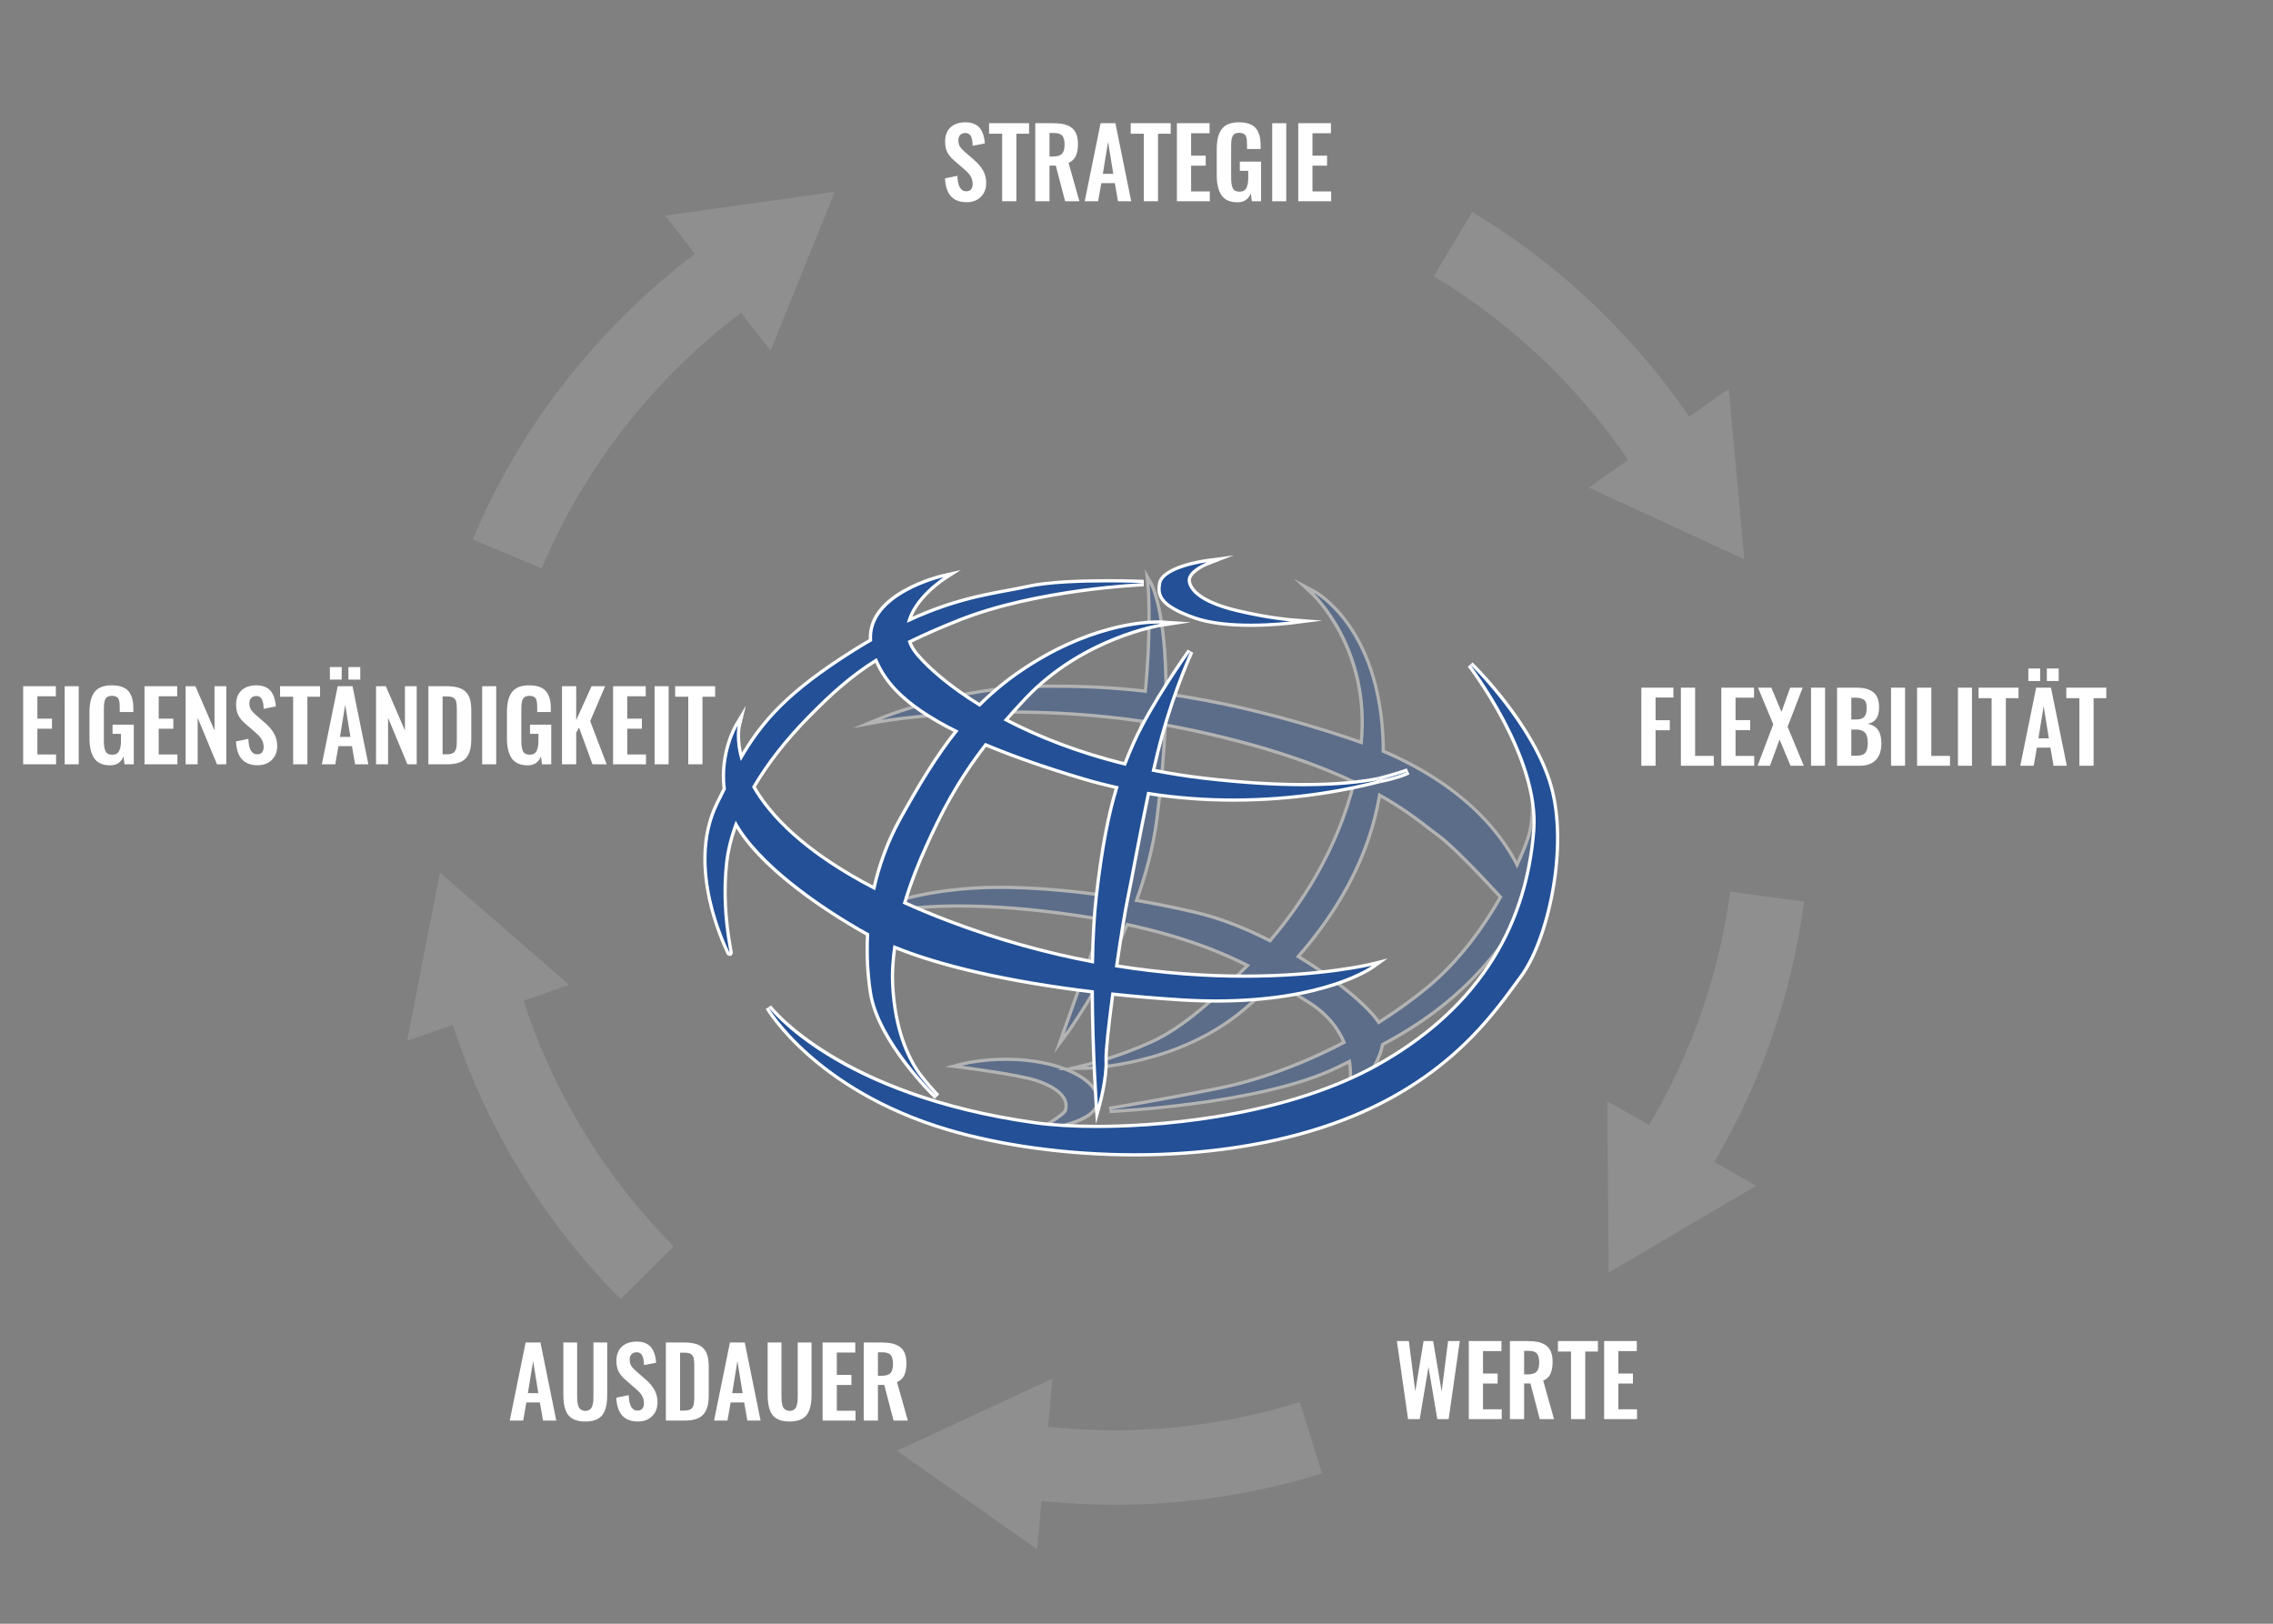 <?xml version="1.0" encoding="utf-8"?>
<!-- Generator: Adobe Illustrator 22.1.0, SVG Export Plug-In . SVG Version: 6.00 Build 0)  -->
<svg version="1.1" xmlns="http://www.w3.org/2000/svg" xmlns:xlink="http://www.w3.org/1999/xlink" x="0px" y="0px"
	 viewBox="0 0 700 500" enable-background="new 0 0 700 500" xml:space="preserve">
<rect x="0" y="0" width="700" height="500" fill="#808080" stroke="none"/>
<g id="Kreis">
</g>
<g id="Abdecker">
</g>
<g id="Earth_H">
</g>
<g id="_Earth_V">
	<g opacity="0.4">
		<g>
			<path fill="#235096" d="M321.954,346.512c2.392-1.348,5.887-3.674,6.168-4.625c1.435-4.879-4.988-7.828-8.944-9.152
				c-5.444-1.82-22.81-4.052-22.985-4.074l-2.547-0.325l2.483-0.654c0.057-0.015,5.783-1.499,13.667-1.499
				c4.632,0,9.097,0.503,13.273,1.496c7.406,1.765,14.921,5.852,15.016,11.004c0.131,7.051-15.183,8.696-15.835,8.763l-2.384,0.244
				L321.954,346.512z"/>
			<path fill="#FFFFFF" d="M309.796,326.682c3.955,0,8.481,0.37,13.157,1.482c7.807,1.86,14.546,5.907,14.632,10.526
				c0.124,6.673-15.385,8.257-15.385,8.257s5.936-3.345,6.402-4.919c1.285-4.367-3.083-7.699-9.265-9.768
				c-5.554-1.857-23.081-4.096-23.081-4.096S301.886,326.682,309.796,326.682 M309.796,325.682c-7.948,0-13.559,1.453-13.794,1.516
				l-4.966,1.308l5.094,0.651c0.174,0.022,17.493,2.248,22.891,4.052c3.785,1.268,9.94,4.061,8.623,8.538
				c-0.241,0.659-3.015,2.686-5.934,4.33l-4.176,2.353l4.769-0.486c1.681-0.172,16.421-1.891,16.284-9.271
				c-0.108-5.791-8.363-9.804-15.4-11.48C318.971,326.19,314.467,325.682,309.796,325.682L309.796,325.682z"/>
		</g>
		<g>
			<path fill="#235096" d="M341.611,341.275c0.144-0.022,14.587-2.348,33.608-6.152c12.267-2.457,25.992-7.477,38.695-14.151
				c-2.187-5.19-6.102-9.496-11.645-12.805c-1.311-0.783-2.696-1.684-4.299-2.726c-1.557-1.012-3.31-2.152-5.259-3.349
				c-3.133,3.102-6.457,6.128-9.888,9c-20.436,17.112-48,17.816-48.276,17.821l-4.534,0.084l4.407-1.07
				c0.094-0.022,9.544-2.341,19.74-6.889c10.619-4.734,20.547-14.22,29.019-22.739c0.315-0.316,0.647-0.654,0.991-1.007
				c-10.589-5.395-22.722-9.521-37.052-12.599c-8.233,19.632-18.781,33.875-18.888,34.018l-1.984,2.66l12.159-34.186
				c0.318-1.243,0.677-2.573,1.065-4.001c-2.468-0.442-5.024-0.861-7.605-1.246c-13.223-1.963-25.49-2.958-36.461-2.958
				c-18.605,0-27.133,2.906-27.217,2.936l-3.836,1.342l3.396-2.231c0.371-0.244,9.35-5.992,31.558-7.517
				c2.614-0.181,5.487-0.272,8.539-0.272c9.77,0,21.372,0.926,33.58,2.677c2.201-8.445,5.168-21.007,8.758-43.315
				c0.558-3.468,1.066-7,1.511-10.505c-12.92-1.883-26.443-2.838-40.203-2.838c-23.576,0-39.88,2.846-40.042,2.875l-4.482,0.796
				l4.202-1.749c0.237-0.099,24.013-9.87,50.501-9.87l2.146-0.001c5.458,0,15.558,0,28.909,1.526
				c1.971-20.725,0.804-32.856,0.792-32.977l-0.233-2.33l1.164,2.031c0.194,0.339,4.733,8.554,4.647,34.087
				c17.654,2.486,36.635,7.089,56.424,13.685c1.213,0.404,2.454,0.837,3.696,1.29c2.794-28.803-14.79-45.499-14.97-45.665
				l-2.772-2.574l3.346,1.765c0.203,0.107,20.287,11.117,21.167,47.182c0.016,0.663,0.013,1.32,0.01,1.977
				c25.786,11.057,36.792,26.292,41.214,34.999c2.024-4.413,3.27-7.829,3.629-9.117c3.12-11.186-1.238-28.571-1.283-28.745
				l0.937-0.337c0.129,0.274,12.825,27.626,2.809,45.87c-15.071,27.453-31.735,39.166-47.513,47.686
				c-1.382,7.692-9.465,15.999-9.812,16.352l-1.414,1.44l0.578-1.934c0.014-0.048,1.375-4.711,0.446-10.649
				c-1.359,0.665-2.728,1.329-4.11,1.996c-23.184,11.217-69.298,13.384-69.761,13.404L341.611,341.275z M399.812,294.544
				c11.323,6.851,21.397,15.088,24.797,20.272c5.292-3.332,10.277-6.914,14.821-10.653c10.495-8.631,18.098-19.884,22.675-27.919
				c-5.372-5.863-14.808-15.886-19.572-19.285c-0.79-0.564-1.678-1.251-2.701-2.043c-3.324-2.571-7.843-6.066-14.967-10.064
				C421.966,262.144,413.542,278.855,399.812,294.544z M350.017,277.263c6.188,1.064,12.316,2.307,18.226,3.696
				c7.158,1.684,14.851,4.619,22.873,8.726c12.89-15.136,21.606-31.576,25.912-48.874c-12.995-6.169-29.218-11.419-48.231-15.605
				c-3.216-0.707-6.557-1.366-9.937-1.959c-0.383,8.768-1.242,18.436-2.555,28.746C355.287,259.998,353.171,268.496,350.017,277.263
				z"/>
			<path fill="#FFFFFF" d="M354.013,179.806c0,0,4.72,8.232,4.579,34.273c14.996,2.085,33.819,6.076,56.768,13.725
				c1.468,0.489,2.894,0.993,4.286,1.507c3.185-29.806-15.062-46.723-15.062-46.723s20.017,10.563,20.9,46.752
				c0.019,0.77,0.012,1.531,0.009,2.294c26.331,11.206,37.31,26.628,41.729,35.827c2.374-5.059,3.732-8.833,4.096-10.14
				c3.193-11.449-1.28-29.003-1.28-29.003s12.832,27.185,2.822,45.417c-14.448,26.317-30.04,38.186-47.526,47.602
				c-1.241,7.691-9.717,16.326-9.717,16.326s1.526-5.085,0.348-11.537c-1.555,0.764-3.123,1.524-4.708,2.29
				c-23.36,11.302-69.566,13.355-69.566,13.355s14.375-2.306,33.627-6.156c11.751-2.354,25.606-7.203,39.232-14.411
				c-1.864-4.659-5.431-9.528-12.023-13.465c-2.687-1.604-5.831-3.8-9.889-6.276c-3.375,3.359-6.792,6.449-10.135,9.248
				c-20.538,17.197-47.965,17.705-47.965,17.705s9.466-2.297,19.826-6.918c10.365-4.622,20.178-13.802,29.17-22.844
				c0.457-0.461,0.952-0.966,1.466-1.496c-8.707-4.5-20.705-9.317-38.183-13.038c-8.328,20.003-18.987,34.295-18.987,34.295
				l11.047-31.059c0.369-1.436,0.777-2.938,1.22-4.564c-2.608-0.474-5.324-0.923-8.158-1.345
				c-14.975-2.224-27.065-2.964-36.535-2.964c-18.936,0-27.382,2.964-27.382,2.964s8.985-5.902,31.317-7.436
				c2.634-0.183,5.482-0.271,8.505-0.271c9.905,0,21.685,0.958,33.951,2.735c2.319-8.855,5.313-21.624,8.881-43.794
				c0.621-3.856,1.138-7.523,1.575-11.008c-14.805-2.187-28.749-2.915-40.76-2.915c-23.9,0-40.13,2.883-40.13,2.883
				s23.614-9.832,50.309-9.832c0.678,0,1.393-0.001,2.146-0.001c6.719,0,16.436,0.076,29.358,1.581
				C355.239,192.062,354.013,179.806,354.013,179.806 M391.24,290.311c9.099-10.627,20.938-27.582,26.372-49.776
				c-11.003-5.264-26.483-10.924-48.707-15.817c-3.536-0.777-7.046-1.46-10.52-2.061c-0.343,8.25-1.133,17.938-2.576,29.274
				c-1.141,8.96-3.538,17.688-6.467,25.723c6.268,1.065,12.589,2.334,18.786,3.791C375.906,283.275,383.847,286.499,391.24,290.311
				 M424.443,315.511c5.273-3.295,10.424-6.945,15.305-10.962c10.137-8.336,17.752-19.148,22.972-28.374
				c-5.702-6.233-15.09-16.194-19.896-19.623c-3.364-2.402-8.53-7.055-18.337-12.483c-3.185,20.056-13.532,37.099-25.445,50.595
				c12.513,7.5,22.372,15.982,25.304,20.668C424.382,315.39,424.408,315.451,424.443,315.511 M352.554,175.25l0.464,4.655
				c0.012,0.12,1.153,12.03-0.744,32.373c-13.128-1.472-23.061-1.472-28.459-1.472l-1.13,0.001l-1.016,0.001
				c-26.587,0-50.455,9.809-50.693,9.908l-8.401,3.498l8.96-1.59c0.162-0.028,16.43-2.867,39.955-2.867
				c13.563,0,26.895,0.929,39.645,2.763c-0.429,3.338-0.915,6.698-1.447,10.001c-3.525,21.91-6.449,34.406-8.636,42.836
				c-12.068-1.713-23.533-2.618-33.208-2.618c-3.063,0-5.947,0.092-8.574,0.273c-22.337,1.534-31.422,7.351-31.797,7.598
				l-6.825,4.483l7.705-2.704c0.083-0.028,8.561-2.907,27.051-2.907c10.947,0,23.189,0.993,36.388,2.953
				c2.39,0.355,4.757,0.741,7.053,1.147c-0.342,1.259-0.642,2.376-0.925,3.479l-11.032,31.017l-2.224,6.253l3.968-5.32
				c0.106-0.142,10.554-14.25,18.787-33.74c13.838,3.001,25.611,6.986,35.917,12.16c-0.175,0.178-0.345,0.351-0.511,0.518
				c-8.439,8.486-18.327,17.935-28.867,22.635c-10.15,4.527-19.561,6.837-19.654,6.859l-8.81,2.14l9.064-0.168
				c0.278-0.005,28.018-0.714,48.588-17.939c3.339-2.795,6.579-5.736,9.639-8.752c1.811,1.119,3.45,2.185,4.914,3.137
				c1.608,1.046,2.996,1.948,4.316,2.735c5.298,3.163,9.081,7.247,11.258,12.148c-12.547,6.545-26.061,11.467-38.15,13.889
				c-19.013,3.803-33.445,6.126-33.589,6.149l0.203,1.986c0.464-0.021,46.681-2.193,69.957-13.454
				c1.173-0.567,2.337-1.131,3.494-1.696c0.717,5.512-0.514,9.71-0.527,9.756l-1.163,3.875l2.834-2.888
				c0.348-0.353,8.372-8.601,9.903-16.375c15.784-8.547,32.438-20.327,47.504-47.771c10.139-18.467-2.262-45.196-2.794-46.325
				l-1.874,0.673c0.044,0.173,4.369,17.433,1.286,28.488c-0.329,1.181-1.415,4.181-3.178,8.11
				c-4.728-8.857-15.85-23.458-40.682-34.187c0.002-0.551,0.001-1.103-0.012-1.66c-0.462-18.948-6.219-30.854-10.967-37.504
				c-5.192-7.274-10.253-9.996-10.466-10.108l-6.671-3.52l5.524,5.137c0.176,0.164,17.321,16.465,14.872,44.608
				c-1.042-0.375-2.08-0.734-3.099-1.074c-19.657-6.552-38.519-11.141-56.081-13.645c0.033-25.325-4.518-33.56-4.714-33.902
				L352.554,175.25L352.554,175.25z M350.688,276.871c3.057-8.603,5.112-16.945,6.114-24.813
				c1.286-10.103,2.137-19.589,2.533-28.218c3.183,0.566,6.325,1.189,9.355,1.855c18.796,4.139,34.855,9.316,47.754,15.393
				c-4.293,16.964-12.851,33.095-25.452,47.973c-7.931-4.031-15.541-6.92-22.634-8.589
				C362.624,279.124,356.686,277.914,350.688,276.871L350.688,276.871z M400.579,294.425c13.376-15.417,21.665-31.817,24.659-48.788
				c6.739,3.835,11.074,7.189,14.289,9.675c1.028,0.795,1.916,1.482,2.717,2.054c4.655,3.322,13.851,13.066,19.247,18.947
				c-4.575,7.976-12.078,18.994-22.377,27.464c-4.411,3.63-9.239,7.112-14.361,10.358
				C421.124,308.956,411.46,301.07,400.579,294.425L400.579,294.425z"/>
		</g>
	</g>
	<g>
		<g>
			<path fill="#235096" d="M424.602,239.722c5.551-1.445,8.762-2.623,8.794-2.634l0.417,0.906c-0.105,0.059-2.651,1.455-8.988,2.703
				L424.602,239.722z"/>
			<path fill="#FFFFFF" d="M433.569,237.557c0,0-2.509,1.401-8.841,2.649C430.373,238.736,433.569,237.557,433.569,237.557
				 M433.223,236.618c-0.031,0.012-3.225,1.182-8.747,2.62l0.445,1.949c6.414-1.264,9.027-2.696,9.135-2.757L433.223,236.618
				L433.223,236.618z"/>
		</g>
		<g>
			<path fill="#235096" d="M385.22,192.539c-7.172,0-12.983-0.758-17.272-2.253c-10.967-3.824-11.393-7.176-10.857-10.558
				c0.819-5.192,13.983-7.023,14.543-7.099l4.197-0.565l-3.95,1.527c-0.063,0.024-6.261,2.46-5.593,5.593
				c0.552,2.574,3.561,6.201,14.768,8.858c9.597,2.274,16.283,2.806,16.35,2.811l4.897,0.376l-4.872,0.618
				C397.376,191.854,391.897,192.539,385.22,192.539C385.22,192.539,385.221,192.539,385.22,192.539z"/>
			<path fill="#FFFFFF" d="M371.701,173.124c0,0-6.668,2.572-5.901,6.164c0.769,3.59,5.391,6.928,15.142,9.24
				c9.753,2.311,16.427,2.823,16.427,2.823s-5.425,0.688-12.147,0.688c-5.597,0-12.093-0.477-17.108-2.226
				c-11.04-3.85-10.999-7.041-10.528-10.008C358.356,174.921,371.701,173.124,371.701,173.124 M379.933,171.007l-8.365,1.126
				c-1.442,0.194-14.108,2.054-14.971,7.517c-0.571,3.599-0.145,7.157,11.186,11.108c4.341,1.514,10.208,2.281,17.437,2.281
				c6.708,0,12.218-0.689,12.273-0.696l9.736-1.235l-9.786-0.754c-0.066-0.005-6.721-0.535-16.273-2.799
				c-8.545-2.025-13.657-5.036-14.394-8.476c-0.479-2.242,3.761-4.431,5.284-5.021L379.933,171.007L379.933,171.007z"/>
		</g>
		<g>
			<path fill="#235096" d="M349.482,355.61c-20.262-0.001-40.68-2.738-57.492-7.708c-40.535-11.985-55.59-37.197-55.737-37.451
				l0.833-0.551c0.205,0.273,21.161,27.398,81.757,35.833c5.268,0.734,11.872,1.122,19.1,1.122c12.278,0,54.776-1.361,86.139-18.878
				c29.559-16.5,45.795-40.804,48.256-72.236c1.757-22.389-19.698-50.455-19.915-50.736l0.744-0.664
				c0.191,0.186,19.149,18.796,24.515,37.699c5.254,18.525-0.803,47.26-9.32,58.699c-0.527,0.709-1.083,1.467-1.67,2.27
				c-8.388,11.463-24.002,32.799-60.184,44.373c-16.81,5.382-36.531,8.228-57.022,8.228
				C349.483,355.61,349.484,355.61,349.482,355.61z"/>
			<path fill="#FFFFFF" d="M452.818,204.7c0,0,18.991,18.484,24.382,37.478c5.387,18.993-1.023,47.229-9.24,58.264
				c-8.218,11.039-23.103,34.148-61.605,46.465c-18.124,5.803-37.906,8.204-56.874,8.204c-21.324,0-41.618-3.036-57.351-7.688
				c-40.813-12.067-55.447-37.223-55.447-37.223s20.537,27.461,82.089,36.028c5.083,0.708,11.656,1.127,19.168,1.127
				c25.171,0,60.883-4.7,86.383-18.941c36.869-20.58,46.722-49.782,48.511-72.633C474.629,232.935,452.818,204.7,452.818,204.7
				 M453.516,203.983l-1.489,1.328c0.216,0.279,21.554,28.197,19.812,50.391c-2.448,31.255-18.598,55.425-48.001,71.838
				c-31.258,17.458-73.648,18.815-85.896,18.815c-7.205,0-13.785-0.387-19.03-1.117c-60.44-8.413-81.223-35.365-81.426-35.637
				l-1.665,1.102c0.152,0.263,3.839,6.517,12.618,14.33c8.069,7.182,22.15,17.063,43.41,23.349
				c16.858,4.983,37.327,7.729,57.634,7.729c20.546,0,40.318-2.854,57.178-8.252c36.336-11.623,52.013-33.045,60.435-44.554
				c0.586-0.801,1.141-1.559,1.668-2.267c4.215-5.661,7.917-15.593,9.902-26.566c2.194-12.123,2.015-23.689-0.503-32.567
				C472.761,222.873,454.299,204.746,453.516,203.983L453.516,203.983z"/>
		</g>
		<g>
			<path fill="#235096" d="M337.611,340.268c-0.011-0.168-1.155-16.799-1.235-34.855c-25.249-3.037-46.256-7.774-60.84-13.718
				c-0.602,4.218-0.81,8.187-0.617,11.805c0.54,10.089,2.934,18.646,7.115,25.432c1.998,3.253,6.816,8.335,6.864,8.386l-0.709,0.705
				c-0.725-0.695-17.793-17.223-20.134-32.367c-0.902-5.829-1.195-11.849-0.873-17.897c-7.422-4.117-31.597-18.369-40.526-33.851
				c-1.487,4.05-2.452,7.993-2.871,11.734c-0.929,8.282-0.516,17.262,1.227,26.691c0.205,1.108,0.208,1.129,0.039,1.331
				l-0.151,0.181l-0.574-0.004l-0.169-0.396c-0.03-0.075-0.104-0.233-0.212-0.469c-3.721-8.077-11.473-28.692-3.11-45.629
				c0.755-1.53,1.483-2.997,2.197-4.421c-1.367-11.083,3.516-19.39,3.725-19.74l1.71-2.856l-0.796,3.233
				c-0.01,0.039-0.877,3.707,0.625,9.513c6.475-11.063,14.433-20.104,34.304-32.649c1.79-1.13,3.583-2.214,5.472-3.309
				c-0.88-14.398,21.447-19.642,22.405-19.859l2.763-0.628l-2.381,1.536c-0.089,0.058-8.558,5.589-10.779,12.707
				c12.825-5.87,22.428-7.636,30.182-9.063c2.18-0.401,4.239-0.78,6.14-1.212c6.389-1.451,16.933-1.756,24.652-1.756
				c6.272,0,11.113,0.201,11.162,0.203l-0.001,0.999c-0.328,0.013-33.052,1.394-57.076,11.005
				c-5.796,2.318-10.706,4.472-14.991,6.578c0.488,1.345,1.277,2.663,2.351,3.923c4.268,5.015,11.069,10.51,19.178,15.497
				c3.835-3.831,7.845-7.167,12.245-10.191c20.704-14.228,37.843-15.333,42.603-15.333c0.62,0,0.945,0.021,0.945,0.021l4.617,0.291
				l-4.572,0.702c-0.238,0.037-24.021,3.874-41.659,22.52c-2.09,2.208-4.107,4.431-6.004,6.615
				c11.013,5.735,23.306,10.298,36.557,13.569c0.811-2.101,1.717-4.27,2.765-6.615c5.347-11.97,16.874-28.16,16.99-28.322
				l0.86,0.502c-0.049,0.105-4.946,10.662-9.102,25.594c-0.84,3.016-1.719,6.553-2.684,10.797c5.122,1.009,10.334,1.826,15.5,2.431
				c11.221,1.314,21.546,1.98,30.689,1.98c9.028,0,16.836-0.637,23.206-1.892l0.223,0.975c-9.958,2.592-25.856,5.682-45.042,5.682
				c-8.869,0-17.66-0.676-26.14-2.009c-1.554,7.374-3.026,15.067-4.213,21.273c-0.857,4.484-1.598,8.356-2.163,11.038
				c-0.797,3.783-2.095,11.706-3.402,20.756c13.137,2.098,26.372,3.161,39.348,3.161c23.977-0.001,39.017-3.674,39.166-3.711
				l2.52-0.627l-2.107,1.518c-0.146,0.105-14.92,10.471-48.234,10.471c-3.604,0-7.348-0.121-11.126-0.361
				c-7.035-0.449-14.021-1.039-20.773-1.754c-1.411,10.6-2.16,17.957-2.057,20.222c0.257,5.659-1.944,13.68-2.038,14.019
				l-0.778,2.81L337.611,340.268z M278.624,277.987c4.273,1.93,8.788,3.801,13.427,5.564c14.446,5.494,29.377,9.724,44.387,12.574
				c0.147-7.871,0.543-14.641,1.176-20.127c1.667-14.411,3.61-24.778,6.281-33.495c-3.515-0.783-6.986-1.683-10.325-2.676
				c-11.586-3.446-21.684-6.97-30.02-10.476c-9.191,11.913-13.858,21.464-18.206,31.002
				C282.587,266.401,280.327,272.331,278.624,277.987z M232.177,242.324c6.51,11.258,18.952,21.714,36.991,31.087
				c1.718-7.604,4.458-14.824,8.15-21.467c5.833-10.501,10.994-19.098,17.103-26.764c-16.661-8.324-21.803-15.405-24.641-21.82
				c-7.97,5.015-13.941,10.472-20.931,17.601C242.005,227.94,236.397,235.126,232.177,242.324z"/>
			<path fill="#FFFFFF" d="M290.589,177.745c0,0-9.521,6.135-11.266,14.029c16.97-7.942,28.461-8.705,37.19-10.689
				c6.281-1.427,16.609-1.744,24.542-1.744c6.334,0,11.141,0.202,11.141,0.202s-32.856,1.285-57.242,11.04
				c-5.969,2.387-11.011,4.605-15.42,6.788c0.47,1.485,1.3,2.994,2.584,4.502c3.826,4.496,10.4,10.167,19.634,15.806
				c3.698-3.725,7.779-7.2,12.453-10.412c20.855-14.331,38.225-15.245,42.319-15.245c0.599,0,0.915,0.02,0.915,0.02
				s-23.977,3.674-41.947,22.67c-2.325,2.457-4.46,4.822-6.432,7.109c10.132,5.334,22.711,10.357,37.657,14.01
				c0.901-2.364,1.868-4.664,2.912-7.002c5.389-12.063,16.94-28.236,16.94-28.236s-4.914,10.52-9.13,25.671
				c-0.936,3.362-1.879,7.232-2.803,11.322c5.105,1.019,10.446,1.882,16.043,2.537c12.346,1.446,22.486,1.983,30.747,1.983
				c10.689,0,18.227-0.901,23.303-1.901c-9.351,2.434-25.432,5.666-44.915,5.666c-8.31,0-17.242-0.588-26.531-2.078
				c-2.701,12.761-5.102,26.261-6.475,32.776c-0.859,4.08-2.212,12.477-3.477,21.275c14.981,2.422,28.479,3.245,39.913,3.245
				c24.315,0,39.287-3.726,39.287-3.726s-14.404,10.376-47.941,10.376c-3.489,0-7.186-0.112-11.095-0.36
				c-7.384-0.472-14.468-1.08-21.236-1.804c-1.277,9.547-2.243,18.203-2.125,20.793c0.256,5.645-2.02,13.862-2.02,13.862
				s-1.172-16.843-1.236-35.265c-26.548-3.166-47.744-8.174-61.74-13.979c-0.642,4.245-0.932,8.464-0.715,12.537
				c0.77,14.37,5.136,22.336,7.189,25.668c2.048,3.335,6.928,8.468,6.928,8.468s-17.644-16.932-19.986-32.083
				c-0.854-5.518-1.217-11.653-0.85-18.111c-0.068-0.037-0.143-0.074-0.21-0.112c-15.147-8.392-34.093-21.853-40.92-34.635
				c-1.654,4.277-2.801,8.587-3.28,12.865c-1.672,14.913,1.534,27.758,1.377,27.758c-0.007,0-0.021-0.028-0.044-0.085
				c-0.513-1.287-13.096-25.929-3.338-45.691c0.779-1.578,1.528-3.089,2.264-4.554c-1.426-11.116,3.639-19.571,3.639-19.571
				s-1.054,4.221,0.949,10.913c6.881-12.046,14.863-20.962,34.733-33.505c1.969-1.243,3.872-2.385,5.727-3.456
				C267.386,183.02,290.589,177.745,290.589,177.745 M269.515,274.153c1.586-7.283,4.214-14.722,8.24-21.966
				c5.628-10.131,10.985-19.168,17.444-27.179c-18.149-8.96-22.7-16.528-25.192-22.38c-8.161,5.064-14.198,10.52-21.515,17.983
				c-6.565,6.694-12.442,14.061-16.893,21.71C236.8,251.448,247.572,262.855,269.515,274.153 M336.927,296.728
				c0.124-7.307,0.472-14.508,1.184-20.671c1.786-15.432,3.796-25.507,6.423-33.924c-3.572-0.783-7.183-1.702-10.82-2.784
				c-12.442-3.701-22.367-7.242-30.323-10.607c-9.388,12.107-14.198,21.966-18.501,31.405c-2.532,5.551-4.974,11.729-6.87,18.116
				c4.261,1.935,8.86,3.858,13.853,5.757C307.757,290.06,322.921,294.101,336.927,296.728 M295.9,175.512l-5.533,1.258
				c-0.968,0.22-23.382,5.488-22.809,20.068c-1.798,1.046-3.512,2.085-5.224,3.165c-19.317,12.194-27.43,21.103-33.837,31.753
				c-1.066-4.965-0.35-8.041-0.341-8.075l1.553-6.397l-3.382,5.645c-0.212,0.354-5.136,8.729-3.811,19.907
				c-0.693,1.382-1.399,2.807-2.131,4.289c-8.458,17.13-0.646,37.917,3.105,46.06c0.103,0.224,0.173,0.373,0.201,0.444
				c0.258,0.646,0.767,0.715,0.974,0.715h0.469l0.302-0.361c0.318-0.382,0.28-0.59,0.067-1.742
				c-1.733-9.381-2.144-18.312-1.221-26.543c0.38-3.395,1.216-6.96,2.488-10.623c9.283,15.05,32.294,28.732,39.896,32.969
				c-0.298,5.979,0.002,11.927,0.894,17.689c2.367,15.31,19.552,31.95,20.282,32.651l1.417-1.411c-0.048-0.05-4.831-5.096-6.8-8.302
				c-4.138-6.716-6.507-15.193-7.042-25.198c-0.181-3.403-0.004-7.123,0.525-11.074c14.513,5.813,35.18,10.455,59.935,13.458
				c0.097,17.902,1.223,34.28,1.234,34.446l0.405,5.817l1.557-5.62c0.095-0.342,2.316-8.436,2.055-14.174
				c-0.098-2.17,0.643-9.481,1.989-19.651c6.608,0.692,13.436,1.266,20.31,1.705c3.79,0.24,7.544,0.362,11.158,0.362
				c33.475,0,47.927-10.133,48.526-10.564l4.21-3.033l-5.036,1.251c-0.149,0.037-15.154,3.696-39.045,3.696
				c-12.79,0-25.833-1.035-38.782-3.077c1.281-8.836,2.545-16.53,3.326-20.237c0.566-2.686,1.307-6.561,2.165-11.047
				c1.162-6.074,2.597-13.573,4.114-20.8c8.361,1.289,17.018,1.942,25.749,1.942c19.239,0,35.181-3.099,45.168-5.698l-0.445-1.949
				c-6.339,1.249-14.115,1.882-23.11,1.882c-9.124,0-19.43-0.665-30.63-1.977c-4.983-0.583-10.009-1.365-14.956-2.326
				c0.918-4.014,1.759-7.382,2.564-10.271c4.143-14.887,9.024-25.412,9.073-25.517l-1.72-1.004
				c-0.116,0.163-11.671,16.394-17.039,28.409c-0.983,2.201-1.842,4.247-2.615,6.228c-12.825-3.198-24.742-7.61-35.455-13.129
				c1.77-2.024,3.64-4.079,5.572-6.12c17.531-18.533,41.136-22.333,41.372-22.37l9.125-1.398l-9.214-0.588
				c0,0-0.337-0.021-0.977-0.021c-4.796,0-22.063,1.111-42.886,15.421c-4.318,2.968-8.262,6.235-12.035,9.971
				c-10.647-6.595-16.288-12.326-18.724-15.189c-0.922-1.083-1.626-2.208-2.099-3.352c4.176-2.037,8.945-4.122,14.544-6.361
				c23.94-9.578,56.582-10.956,56.91-10.97l0.003-1.998c-0.048-0.002-4.9-0.203-11.183-0.203c-7.745,0-18.329,0.307-24.763,1.769
				c-1.891,0.43-3.945,0.808-6.12,1.208c-7.563,1.391-16.878,3.105-29.221,8.613c2.628-6.418,10.097-11.291,10.18-11.344
				L295.9,175.512L295.9,175.512z M232.756,242.325c4.182-7.078,9.714-14.145,16.45-21.013c6.822-6.958,12.666-12.315,20.355-17.221
				c2.893,6.289,8.169,13.211,24.086,21.26c-5.964,7.571-11.042,16.047-16.766,26.35c-3.612,6.5-6.32,13.548-8.056,20.967
				C251.315,263.487,239.187,253.285,232.756,242.325L232.756,242.325z M279.229,277.712c1.682-5.508,3.89-11.273,6.57-17.15
				c4.298-9.429,8.908-18.871,17.913-30.6c8.284,3.463,18.277,6.942,29.716,10.345c3.183,0.947,6.486,1.809,9.833,2.567
				c-2.6,8.64-4.505,18.908-6.143,33.067c-0.62,5.364-1.012,11.947-1.168,19.582c-14.786-2.844-29.488-7.026-43.721-12.438
				C287.743,281.379,283.374,279.573,279.229,277.712L279.229,277.712z"/>
		</g>
	</g>
	<path opacity="0.12" fill="#FFFFFF" d="M407.146,453.71l-6.865-21.971c-18.031,5.646-37.199,8.692-57.067,8.692
		c-6.904,0-13.719-0.385-20.434-1.105l1.321-14.808l-47.858,22.216l43.168,30.338l1.328-14.876
		c7.417,0.772,14.914,1.179,22.475,1.179C365.22,463.375,386.716,460.067,407.146,453.71z"/>
	<path opacity="0.12" fill="#FFFFFF" d="M207.483,383.811c-20.871-21.028-36.88-46.872-46.248-75.686l14.056-4.84L135.47,268.67
		l-10.069,51.794l14.048-4.837c10.228,31.442,27.732,60.275,51.686,84.408L207.483,383.811z"/>
	<path opacity="0.12" fill="#FFFFFF" d="M257.084,59.053l-52.25,7.342l9.183,11.753c-7.806,5.92-15.265,12.404-22.312,19.452
		c-19.978,19.978-35.515,43.208-46.137,68.494l21.26,8.93c13.222-31.352,34.571-58.465,61.389-78.7l9.102,11.65L257.084,59.053z"/>
	<path opacity="0.12" fill="#FFFFFF" d="M537.205,172.251l-4.813-52.542l-12.169,8.596c-7.462-10.885-15.967-21.171-25.501-30.705
		c-12.582-12.582-26.456-23.404-41.319-32.348L441.54,85.047c23.799,14.317,44.224,33.678,59.833,56.572l-12.077,8.531
		L537.205,172.251z"/>
	<path opacity="0.12" fill="#FFFFFF" d="M555.596,277.628l-22.757-3.056c-3.465,25.943-12.162,50.248-24.971,71.841l-12.888-7.306
		l0.414,52.762l45.487-26.74l-12.948-7.341C542.415,333.272,551.829,306.12,555.596,277.628z"/>
</g>
<g id="Typo">
	<g>
		<path fill="#FFFFFF" d="M297.697,62.27c-4.234,0-6.458-2.446-6.67-7.337l3.814-0.798c0.097,3.181,1.005,4.771,2.726,4.771
			c0.667,0,1.163-0.203,1.486-0.609c0.324-0.406,0.486-0.952,0.486-1.639c0-0.667-0.121-1.278-0.362-1.834
			c-0.242-0.556-0.522-1.01-0.841-1.363c-0.319-0.353-0.773-0.79-1.363-1.312l-3.161-2.741c-0.928-0.812-1.619-1.656-2.074-2.531
			c-0.454-0.875-0.681-1.969-0.681-3.284c0-1.866,0.548-3.316,1.646-4.351c1.097-1.034,2.603-1.561,4.517-1.581
			c0.88-0.009,1.658,0.099,2.335,0.326c0.676,0.228,1.235,0.532,1.675,0.914c0.44,0.382,0.807,0.858,1.102,1.429
			s0.515,1.163,0.66,1.776s0.247,1.298,0.305,2.052l-3.741,0.74c-0.02-0.483-0.051-0.904-0.094-1.262
			c-0.043-0.357-0.119-0.72-0.225-1.087c-0.106-0.368-0.244-0.665-0.413-0.892c-0.169-0.227-0.396-0.408-0.682-0.544
			c-0.285-0.135-0.616-0.188-0.993-0.159c-0.648,0.039-1.144,0.253-1.486,0.645c-0.343,0.392-0.515,0.916-0.515,1.574
			c0,0.773,0.152,1.409,0.457,1.907s0.781,1.032,1.428,1.602l3.132,2.727c0.522,0.474,0.977,0.933,1.363,1.377
			c0.386,0.445,0.756,0.952,1.109,1.522c0.353,0.571,0.621,1.199,0.805,1.885c0.184,0.687,0.275,1.412,0.275,2.175
			c0,1.75-0.554,3.171-1.66,4.263C300.947,61.724,299.495,62.27,297.697,62.27z"/>
		<path fill="#FFFFFF" d="M308.631,61.979V41.17H304.6v-3.234h12.311v3.234h-3.901v20.809H308.631z"/>
		<path fill="#FFFFFF" d="M318.825,61.979V37.937h5.51c1.266,0,2.354,0.104,3.263,0.312s1.699,0.556,2.371,1.044
			c0.671,0.488,1.174,1.151,1.508,1.987c0.333,0.836,0.5,1.858,0.5,3.067c0,1.508-0.225,2.741-0.674,3.698
			c-0.45,0.957-1.192,1.653-2.226,2.088l3.335,11.847h-4.394l-2.871-10.977h-1.943v10.977H318.825z M323.204,48.204h1.059
			c1.295,0,2.216-0.275,2.763-0.827c0.546-0.551,0.819-1.494,0.819-2.828c0-1.286-0.237-2.207-0.71-2.763
			c-0.474-0.556-1.344-0.833-2.61-0.833h-1.32V48.204z"/>
		<path fill="#FFFFFF" d="M334.051,61.979l4.887-24.043h4.568l4.872,24.043h-4.075l-0.972-5.583h-4.162l-0.986,5.583H334.051z
			 M339.634,53.54h3.219l-1.609-9.875L339.634,53.54z"/>
		<path fill="#FFFFFF" d="M352.25,61.979V41.17h-4.031v-3.234h12.311v3.234h-3.901v20.809H352.25z"/>
		<path fill="#FFFFFF" d="M362.444,61.979V37.937h10.063v3.089h-5.685v6.903h4.496v3.088h-4.496v7.932h5.757v3.031H362.444z"/>
		<path fill="#FFFFFF" d="M381.121,62.298c-2.272,0-3.908-0.71-4.909-2.131c-1-1.421-1.5-3.49-1.5-6.207V46.13
			c0-1.382,0.108-2.574,0.326-3.575c0.217-1,0.582-1.878,1.095-2.632c0.512-0.754,1.218-1.319,2.117-1.697
			c0.899-0.377,2.001-0.565,3.306-0.565c2.378,0,4.084,0.583,5.119,1.748c1.034,1.165,1.551,2.932,1.551,5.3v1.174h-4.19v-1.247
			c0-0.532-0.012-0.967-0.037-1.305c-0.024-0.338-0.082-0.679-0.174-1.022c-0.092-0.343-0.225-0.606-0.399-0.79
			c-0.174-0.184-0.411-0.333-0.71-0.45c-0.3-0.116-0.667-0.174-1.102-0.174c-0.329,0-0.621,0.041-0.877,0.123
			c-0.256,0.083-0.471,0.184-0.645,0.305c-0.174,0.121-0.322,0.292-0.442,0.515c-0.121,0.223-0.213,0.438-0.275,0.646
			c-0.063,0.208-0.111,0.476-0.145,0.805c-0.034,0.329-0.056,0.619-0.065,0.87s-0.015,0.575-0.015,0.972v9.701
			c0,1.45,0.179,2.511,0.537,3.183c0.357,0.672,1.039,1.008,2.045,1.008c0.522,0,0.959-0.099,1.312-0.297s0.628-0.498,0.827-0.899
			c0.198-0.401,0.338-0.86,0.42-1.377c0.082-0.517,0.124-1.143,0.124-1.878v-1.972h-2.596V49.77h6.54v12.21h-2.842l-0.319-2.436
			C384.471,61.38,383.113,62.298,381.121,62.298z"/>
		<path fill="#FFFFFF" d="M391.794,61.979V37.937h4.321v24.043H391.794z"/>
		<path fill="#FFFFFF" d="M399.813,61.979V37.937h10.063v3.089h-5.685v6.903h4.496v3.088h-4.496v7.932h5.757v3.031H399.813z"/>
	</g>
	<g>
		<path fill="#FFFFFF" d="M505.47,235.797v-24.043h9.875v3.031h-5.495v6.99h4.394v3.089h-4.394v10.934H505.47z"/>
		<path fill="#FFFFFF" d="M517.65,235.797v-24.043h4.38v21.012h5.757v3.031H517.65z"/>
		<path fill="#FFFFFF" d="M530.107,235.797v-24.043h10.064v3.089h-5.685v6.903h4.495v3.088h-4.495v7.932h5.757v3.031H530.107z"/>
		<path fill="#FFFFFF" d="M541.273,235.797l4.829-12.761l-4.699-11.282h4.104l3.117,7.454l2.683-7.454h3.843l-4.64,12.051
			l4.988,11.992h-4.09l-3.364-8.063l-2.958,8.063H541.273z"/>
		<path fill="#FFFFFF" d="M557.731,235.797v-24.043h4.321v24.043H557.731z"/>
		<path fill="#FFFFFF" d="M565.751,235.797v-24.043h5.888c1.111,0,2.081,0.1,2.907,0.297c0.827,0.198,1.562,0.527,2.204,0.986
			c0.644,0.459,1.129,1.095,1.458,1.907c0.328,0.812,0.487,1.793,0.479,2.944c-0.01,2.968-1.189,4.626-3.539,4.974
			c1.422,0.271,2.482,0.892,3.184,1.863c0.7,0.972,1.056,2.337,1.065,4.097c0.01,2.282-0.561,4.015-1.711,5.199
			s-2.828,1.776-5.032,1.776H565.751z M570.131,221.557h1.363c1.285,0,2.17-0.275,2.653-0.826c0.483-0.551,0.725-1.479,0.725-2.784
			c0-0.677-0.079-1.226-0.239-1.646c-0.159-0.42-0.428-0.737-0.805-0.95c-0.377-0.213-0.795-0.353-1.254-0.421
			c-0.46-0.067-1.071-0.101-1.835-0.101h-0.608V221.557z M570.131,232.708h1.609c1.305,0,2.209-0.304,2.712-0.914
			c0.502-0.609,0.754-1.614,0.754-3.016c0-1.45-0.283-2.501-0.849-3.154c-0.565-0.653-1.516-0.979-2.85-0.979h-1.377V232.708z"/>
		<path fill="#FFFFFF" d="M582.369,235.797v-24.043h4.321v24.043H582.369z"/>
		<path fill="#FFFFFF" d="M590.388,235.797v-24.043h4.38v21.012h5.757v3.031H590.388z"/>
		<path fill="#FFFFFF" d="M602.975,235.797v-24.043h4.321v24.043H602.975z"/>
		<path fill="#FFFFFF" d="M613.344,235.797v-20.809h-4.031v-3.234h12.312v3.234h-3.901v20.809H613.344z"/>
		<path fill="#FFFFFF" d="M622.174,235.797l4.887-24.043h4.568l4.872,24.043h-4.074l-0.972-5.583h-4.162l-0.986,5.583H622.174z
			 M624.653,209.709v-3.857h3.641v3.857H624.653z M627.757,227.357h3.22l-1.61-9.875L627.757,227.357z M630.353,209.709v-3.857
			h3.654v3.857H630.353z"/>
		<path fill="#FFFFFF" d="M640.373,235.797v-20.809h-4.031v-3.234h12.312v3.234h-3.901v20.809H640.373z"/>
	</g>
	<g>
		<path fill="#FFFFFF" d="M156.985,437.439l4.887-24.043h4.568l4.872,24.043h-4.075l-0.972-5.583h-4.162l-0.986,5.583H156.985z
			 M162.568,429h3.219l-1.609-9.875L162.568,429z"/>
		<path fill="#FFFFFF" d="M180.26,437.729c-1.073,0-2.004-0.126-2.792-0.377c-0.788-0.251-1.436-0.604-1.943-1.059
			c-0.507-0.454-0.914-1.037-1.218-1.747c-0.304-0.711-0.517-1.479-0.638-2.307c-0.121-0.826-0.182-1.785-0.182-2.878v-15.966h4.249
			v16.416c0,0.561,0.015,1.039,0.043,1.436c0.029,0.396,0.092,0.812,0.188,1.246c0.097,0.436,0.234,0.783,0.414,1.045
			c0.179,0.261,0.425,0.479,0.739,0.652s0.694,0.261,1.139,0.261c0.444,0,0.824-0.087,1.138-0.261
			c0.314-0.174,0.556-0.392,0.725-0.652c0.169-0.262,0.304-0.609,0.406-1.045c0.102-0.435,0.165-0.848,0.188-1.239
			c0.024-0.392,0.037-0.872,0.037-1.442v-16.416h4.249v15.966c0,1.093-0.061,2.052-0.181,2.878
			c-0.121,0.827-0.333,1.596-0.638,2.307c-0.304,0.71-0.708,1.293-1.211,1.747c-0.502,0.454-1.148,0.808-1.936,1.059
			C182.249,437.604,181.323,437.729,180.26,437.729z"/>
		<path fill="#FFFFFF" d="M196.471,437.729c-4.234,0-6.458-2.446-6.67-7.337l3.814-0.799c0.097,3.182,1.005,4.771,2.726,4.771
			c0.667,0,1.163-0.203,1.486-0.609s0.486-0.951,0.486-1.639c0-0.666-0.121-1.277-0.362-1.834c-0.242-0.556-0.522-1.01-0.841-1.363
			c-0.319-0.353-0.773-0.79-1.363-1.313l-3.161-2.74c-0.928-0.813-1.619-1.656-2.074-2.531c-0.454-0.874-0.681-1.969-0.681-3.283
			c0-1.866,0.548-3.316,1.646-4.352c1.097-1.033,2.603-1.561,4.517-1.58c0.88-0.01,1.658,0.1,2.335,0.326
			c0.676,0.228,1.235,0.532,1.675,0.914s0.807,0.857,1.102,1.428s0.515,1.163,0.66,1.777c0.145,0.613,0.247,1.297,0.305,2.051
			l-3.741,0.74c-0.02-0.483-0.051-0.904-0.094-1.262s-0.119-0.721-0.225-1.088s-0.244-0.664-0.413-0.892
			c-0.169-0.228-0.396-0.408-0.682-0.544c-0.285-0.135-0.616-0.188-0.993-0.159c-0.648,0.038-1.144,0.253-1.486,0.646
			c-0.343,0.391-0.515,0.916-0.515,1.573c0,0.773,0.152,1.409,0.457,1.907s0.781,1.031,1.428,1.602l3.132,2.727
			c0.522,0.474,0.977,0.934,1.363,1.377c0.386,0.445,0.756,0.953,1.109,1.523c0.353,0.57,0.621,1.199,0.805,1.885
			c0.184,0.687,0.275,1.412,0.275,2.176c0,1.75-0.554,3.17-1.66,4.263C199.722,437.184,198.27,437.729,196.471,437.729z"/>
		<path fill="#FFFFFF" d="M205.056,437.439v-24.043h5.597c1.45,0,2.663,0.145,3.64,0.436c0.977,0.289,1.759,0.749,2.349,1.377
			c0.59,0.629,1.008,1.4,1.254,2.313s0.37,2.037,0.37,3.371v8.672c0,1.372-0.126,2.538-0.377,3.495s-0.665,1.769-1.24,2.436
			c-0.575,0.668-1.341,1.158-2.298,1.473c-0.957,0.313-2.132,0.471-3.524,0.471H205.056z M209.435,434.365h1.247
			c0.435,0,0.817-0.039,1.146-0.116c0.328-0.077,0.604-0.169,0.826-0.275c0.223-0.106,0.409-0.28,0.559-0.522
			c0.149-0.241,0.263-0.463,0.341-0.666c0.077-0.203,0.135-0.51,0.174-0.922c0.039-0.41,0.063-0.761,0.073-1.051
			c0.009-0.29,0.014-0.721,0.014-1.291v-8.787c0-0.57-0.01-1.029-0.029-1.378c-0.02-0.348-0.065-0.698-0.138-1.052
			c-0.073-0.352-0.179-0.625-0.319-0.818s-0.326-0.37-0.558-0.529c-0.232-0.16-0.522-0.271-0.87-0.334s-0.769-0.094-1.262-0.094
			h-1.204V434.365z"/>
		<path fill="#FFFFFF" d="M219.905,437.439l4.887-24.043h4.568l4.872,24.043h-4.075l-0.972-5.583h-4.162l-0.986,5.583H219.905z
			 M225.488,429h3.219l-1.609-9.875L225.488,429z"/>
		<path fill="#FFFFFF" d="M243.18,437.729c-1.073,0-2.004-0.126-2.792-0.377c-0.788-0.251-1.436-0.604-1.943-1.059
			c-0.507-0.454-0.914-1.037-1.218-1.747c-0.304-0.711-0.517-1.479-0.638-2.307c-0.121-0.826-0.182-1.785-0.182-2.878v-15.966h4.249
			v16.416c0,0.561,0.015,1.039,0.043,1.436c0.029,0.396,0.092,0.812,0.188,1.246c0.097,0.436,0.234,0.783,0.414,1.045
			c0.179,0.261,0.425,0.479,0.739,0.652s0.694,0.261,1.139,0.261c0.444,0,0.824-0.087,1.138-0.261
			c0.314-0.174,0.556-0.392,0.725-0.652c0.169-0.262,0.304-0.609,0.406-1.045c0.102-0.435,0.165-0.848,0.188-1.239
			c0.024-0.392,0.037-0.872,0.037-1.442v-16.416h4.249v15.966c0,1.093-0.061,2.052-0.181,2.878
			c-0.121,0.827-0.333,1.596-0.638,2.307c-0.304,0.71-0.708,1.293-1.211,1.747c-0.502,0.454-1.148,0.808-1.936,1.059
			C245.168,437.604,244.243,437.729,243.18,437.729z"/>
		<path fill="#FFFFFF" d="M253.33,437.439v-24.043h10.063v3.089h-5.685v6.903h4.496v3.088h-4.496v7.932h5.757v3.031H253.33z"/>
		<path fill="#FFFFFF" d="M265.99,437.439v-24.043h5.51c1.266,0,2.354,0.104,3.263,0.313c0.909,0.207,1.699,0.556,2.371,1.043
			c0.671,0.488,1.174,1.151,1.508,1.987c0.333,0.837,0.5,1.858,0.5,3.067c0,1.508-0.225,2.74-0.674,3.697
			c-0.45,0.957-1.192,1.653-2.226,2.088l3.335,11.848h-4.394l-2.871-10.977h-1.943v10.977H265.99z M270.369,423.664h1.059
			c1.295,0,2.216-0.275,2.763-0.827c0.546-0.552,0.819-1.493,0.819-2.827c0-1.286-0.237-2.207-0.71-2.764
			c-0.474-0.555-1.344-0.833-2.61-0.833h-1.32V423.664z"/>
	</g>
	<g>
		<path fill="#FFFFFF" d="M7.133,235.351v-24.043h10.063v3.089h-5.685v6.902h4.496v3.089h-4.496v7.933h5.757v3.03H7.133z"/>
		<path fill="#FFFFFF" d="M19.923,235.351v-24.043h4.321v24.043H19.923z"/>
		<path fill="#FFFFFF" d="M33.96,235.67c-2.272,0-3.908-0.711-4.909-2.132c-1-1.421-1.5-3.49-1.5-6.207v-7.83
			c0-1.383,0.108-2.574,0.326-3.574c0.217-1.001,0.582-1.878,1.095-2.632c0.512-0.755,1.218-1.32,2.117-1.697
			s2.001-0.565,3.306-0.565c2.378,0,4.084,0.583,5.119,1.747c1.034,1.165,1.551,2.932,1.551,5.301v1.175h-4.19v-1.247
			c0-0.532-0.012-0.967-0.037-1.306c-0.024-0.338-0.082-0.679-0.174-1.022c-0.092-0.343-0.225-0.606-0.399-0.79
			c-0.174-0.184-0.411-0.334-0.71-0.449c-0.3-0.116-0.667-0.175-1.102-0.175c-0.329,0-0.621,0.042-0.877,0.124
			s-0.471,0.184-0.645,0.305c-0.174,0.12-0.322,0.292-0.442,0.515c-0.121,0.222-0.213,0.438-0.275,0.645
			c-0.063,0.208-0.111,0.477-0.145,0.806c-0.034,0.328-0.056,0.618-0.065,0.869c-0.01,0.252-0.015,0.576-0.015,0.972v9.701
			c0,1.45,0.179,2.512,0.537,3.184c0.357,0.672,1.039,1.008,2.045,1.008c0.522,0,0.959-0.1,1.312-0.298
			c0.353-0.197,0.628-0.497,0.827-0.898s0.338-0.86,0.42-1.378c0.082-0.517,0.124-1.143,0.124-1.878v-1.972h-2.596v-2.828h6.54
			v12.21h-2.842l-0.319-2.437C37.31,234.751,35.952,235.67,33.96,235.67z"/>
		<path fill="#FFFFFF" d="M44.502,235.351v-24.043h10.063v3.089h-5.685v6.902h4.496v3.089h-4.496v7.933h5.757v3.03H44.502z"/>
		<path fill="#FFFFFF" d="M57.162,235.351v-24.043h3.016l5.887,13.617v-13.617h3.625v24.043H66.82l-5.946-14.313v14.313H57.162z"/>
		<path fill="#FFFFFF" d="M79.348,235.641c-4.234,0-6.458-2.445-6.67-7.338l3.814-0.797c0.097,3.181,1.005,4.771,2.726,4.771
			c0.667,0,1.163-0.203,1.486-0.609c0.324-0.405,0.486-0.952,0.486-1.639c0-0.667-0.121-1.278-0.362-1.834
			c-0.242-0.556-0.522-1.01-0.841-1.363c-0.319-0.353-0.773-0.79-1.363-1.313l-3.161-2.74c-0.928-0.813-1.619-1.655-2.074-2.53
			c-0.454-0.875-0.681-1.97-0.681-3.285c0-1.865,0.548-3.315,1.646-4.35s2.603-1.562,4.517-1.581c0.88-0.01,1.658,0.1,2.335,0.326
			c0.676,0.228,1.235,0.532,1.675,0.914s0.807,0.857,1.102,1.428c0.295,0.571,0.515,1.163,0.66,1.776
			c0.145,0.614,0.247,1.298,0.305,2.052l-3.741,0.74c-0.02-0.483-0.051-0.904-0.094-1.262s-0.119-0.72-0.225-1.088
			c-0.106-0.367-0.244-0.664-0.413-0.892c-0.169-0.227-0.396-0.408-0.682-0.544c-0.285-0.135-0.616-0.188-0.993-0.159
			c-0.648,0.039-1.144,0.254-1.486,0.646c-0.343,0.392-0.515,0.916-0.515,1.573c0,0.773,0.152,1.409,0.457,1.906
			c0.305,0.498,0.781,1.032,1.428,1.603l3.132,2.727c0.522,0.474,0.977,0.933,1.363,1.378c0.386,0.444,0.756,0.952,1.109,1.522
			c0.353,0.57,0.621,1.198,0.805,1.885s0.275,1.412,0.275,2.175c0,1.75-0.554,3.171-1.66,4.264
			C82.599,235.095,81.146,235.641,79.348,235.641z"/>
		<path fill="#FFFFFF" d="M90.282,235.351v-20.809h-4.031v-3.234h12.311v3.234h-3.901v20.809H90.282z"/>
		<path fill="#FFFFFF" d="M99.113,235.351L104,211.308h4.568l4.872,24.043h-4.075l-0.972-5.583h-4.162l-0.986,5.583H99.113z
			 M101.593,209.264v-3.857h3.64v3.857H101.593z M104.696,226.912h3.219l-1.609-9.875L104.696,226.912z M107.292,209.264v-3.857
			h3.654v3.857H107.292z"/>
		<path fill="#FFFFFF" d="M115.804,235.351v-24.043h3.016l5.887,13.617v-13.617h3.625v24.043h-2.871l-5.946-14.313v14.313H115.804z"
			/>
		<path fill="#FFFFFF" d="M131.929,235.351v-24.043h5.597c1.45,0,2.663,0.146,3.64,0.436s1.759,0.749,2.349,1.377
			c0.59,0.629,1.008,1.399,1.254,2.313c0.247,0.913,0.37,2.037,0.37,3.371v8.672c0,1.373-0.126,2.538-0.377,3.495
			s-0.665,1.769-1.24,2.436s-1.341,1.158-2.298,1.472c-0.957,0.314-2.132,0.472-3.524,0.472H131.929z M136.308,232.277h1.247
			c0.435,0,0.817-0.038,1.146-0.116c0.328-0.077,0.604-0.169,0.826-0.275c0.223-0.106,0.409-0.28,0.559-0.521
			c0.149-0.242,0.263-0.465,0.341-0.668c0.077-0.202,0.135-0.51,0.174-0.92c0.039-0.411,0.063-0.762,0.073-1.052
			c0.009-0.29,0.014-0.72,0.014-1.291v-8.787c0-0.57-0.01-1.029-0.029-1.378c-0.02-0.348-0.065-0.698-0.138-1.051
			c-0.073-0.354-0.179-0.626-0.319-0.819s-0.326-0.37-0.558-0.529c-0.232-0.16-0.522-0.271-0.87-0.334
			c-0.348-0.063-0.769-0.094-1.262-0.094h-1.204V232.277z"/>
		<path fill="#FFFFFF" d="M148.489,235.351v-24.043h4.321v24.043H148.489z"/>
		<path fill="#FFFFFF" d="M162.526,235.67c-2.272,0-3.908-0.711-4.909-2.132c-1-1.421-1.5-3.49-1.5-6.207v-7.83
			c0-1.383,0.108-2.574,0.326-3.574c0.217-1.001,0.582-1.878,1.095-2.632c0.512-0.755,1.218-1.32,2.117-1.697
			s2.001-0.565,3.306-0.565c2.378,0,4.084,0.583,5.119,1.747c1.034,1.165,1.551,2.932,1.551,5.301v1.175h-4.19v-1.247
			c0-0.532-0.012-0.967-0.037-1.306c-0.024-0.338-0.082-0.679-0.174-1.022c-0.092-0.343-0.225-0.606-0.399-0.79
			c-0.174-0.184-0.411-0.334-0.71-0.449c-0.3-0.116-0.667-0.175-1.102-0.175c-0.329,0-0.621,0.042-0.877,0.124
			s-0.471,0.184-0.645,0.305c-0.174,0.12-0.322,0.292-0.442,0.515c-0.121,0.222-0.213,0.438-0.275,0.645
			c-0.063,0.208-0.111,0.477-0.145,0.806c-0.034,0.328-0.056,0.618-0.065,0.869c-0.01,0.252-0.015,0.576-0.015,0.972v9.701
			c0,1.45,0.179,2.512,0.537,3.184c0.357,0.672,1.039,1.008,2.045,1.008c0.522,0,0.959-0.1,1.312-0.298
			c0.353-0.197,0.628-0.497,0.827-0.898s0.338-0.86,0.42-1.378c0.082-0.517,0.124-1.143,0.124-1.878v-1.972h-2.596v-2.828h6.54
			v12.21h-2.842l-0.319-2.437C165.876,234.751,164.518,235.67,162.526,235.67z"/>
		<path fill="#FFFFFF" d="M173.069,235.351v-24.043h4.379v10.441l4.728-10.441h4.176l-4.597,10.76l5.075,13.283h-4.365
			l-4.147-11.311l-0.87,1.565v9.745H173.069z"/>
		<path fill="#FFFFFF" d="M188.802,235.351v-24.043h10.063v3.089h-5.685v6.902h4.496v3.089h-4.496v7.933h5.757v3.03H188.802z"/>
		<path fill="#FFFFFF" d="M201.592,235.351v-24.043h4.321v24.043H201.592z"/>
		<path fill="#FFFFFF" d="M211.96,235.351v-20.809h-4.031v-3.234h12.311v3.234h-3.901v20.809H211.96z"/>
	</g>
	<g>
		<path fill="#FFFFFF" d="M433.628,436.994l-3.437-24.043h3.683l1.972,15.502l2.567-15.502h2.943l2.625,15.517l1.972-15.517h3.61
			l-3.437,24.043h-3.495l-2.712-16.053l-2.697,16.053H433.628z"/>
		<path fill="#FFFFFF" d="M452.334,436.994v-24.043h10.063v3.089h-5.685v6.902h4.496v3.089h-4.496v7.933h5.757v3.03H452.334z"/>
		<path fill="#FFFFFF" d="M464.994,436.994v-24.043h5.51c1.266,0,2.354,0.104,3.263,0.313c0.909,0.207,1.7,0.556,2.372,1.044
			s1.174,1.15,1.508,1.986s0.5,1.858,0.5,3.067c0,1.508-0.225,2.74-0.674,3.697s-1.191,1.653-2.227,2.088l3.336,11.848h-4.395
			l-2.871-10.978h-1.943v10.978H464.994z M469.373,423.218h1.059c1.295,0,2.216-0.275,2.763-0.826
			c0.546-0.551,0.819-1.493,0.819-2.828c0-1.285-0.237-2.206-0.71-2.762c-0.474-0.556-1.344-0.834-2.61-0.834h-1.32V423.218z"/>
		<path fill="#FFFFFF" d="M483.816,436.994v-20.809h-4.031v-3.234h12.312v3.234h-3.901v20.809H483.816z"/>
		<path fill="#FFFFFF" d="M494.01,436.994v-24.043h10.064v3.089h-5.685v6.902h4.495v3.089h-4.495v7.933h5.757v3.03H494.01z"/>
	</g>
	<rect id="_x3C_Slice_x3E_" x="1" fill="none" width="700" height="500"/>
</g>
</svg>
